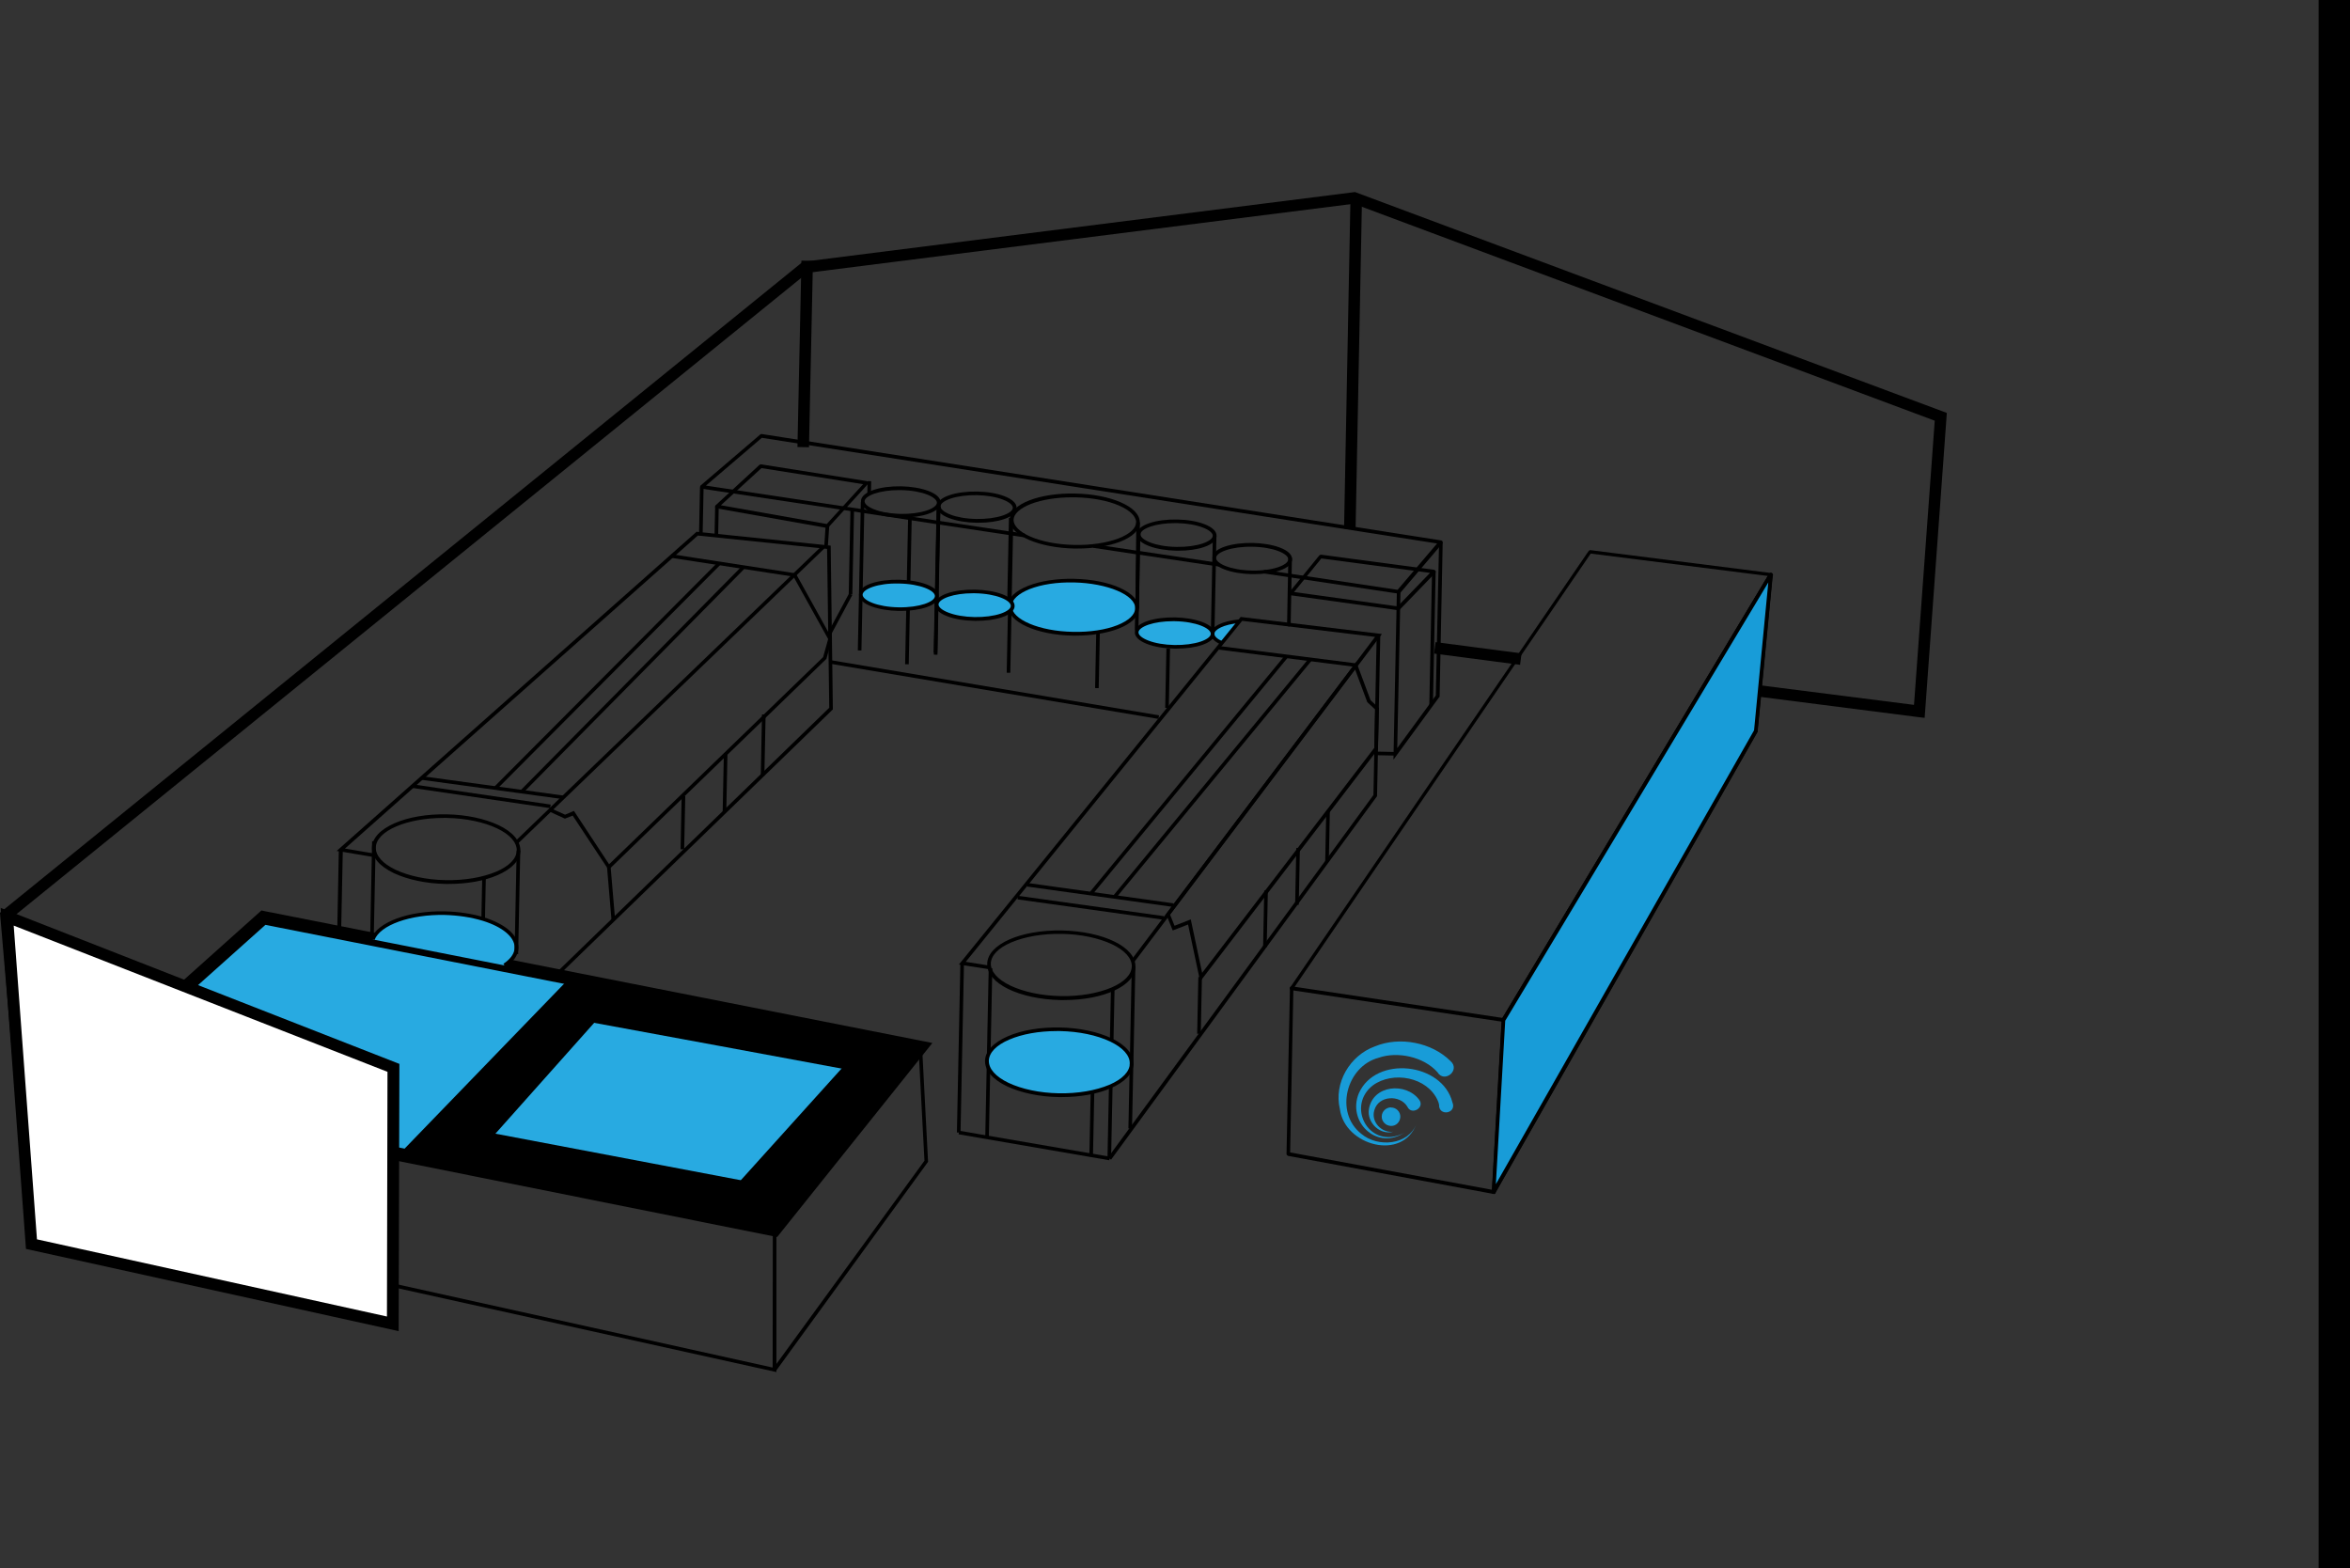 <svg xmlns="http://www.w3.org/2000/svg" id="Layer_2" viewBox="0 0 130.33 86.96"><rect x="0" y="0" width="130.33" height="86.96" fill="#333333" stroke="none"/><defs><style>      .cls-1 {        fill: #28aae1;      }      .cls-2 {        fill: #189cd8;      }      .cls-3 {        fill: #fff;      }    </style></defs><g id="Layer_1-2" data-name="Layer_1"><g><g><g><polygon points="21.7 73.45 1.8 69.06 1.79 68.99 .23 50.72 .27 50.68 44.61 14.73 44.64 14.73 75.13 10.87 75.15 10.88 107.75 23.05 107.74 23.12 106.54 39.57 106.43 39.55 97.58 38.43 97.6 38.22 106.35 39.34 107.53 23.19 75.1 11.08 44.7 14.92 .44 50.81 1.99 68.9 21.74 73.25 21.7 73.45"></polygon><polygon points="21.86 73.7 1.6 69.24 0 50.62 .13 50.51 44.52 14.52 44.59 14.51 75.15 10.65 75.2 10.67 107.97 22.9 106.74 39.81 106.4 39.77 97.34 38.61 97.42 37.98 106.15 39.09 107.3 23.33 75.08 11.3 44.78 15.13 .66 50.9 2.19 68.72 22 73.08 21.86 73.7"></polygon></g><path d="M82.84,66.21s-.01,0-.02,0l-11.39-2.11s-.08-.05-.08-.1l.19-9.19s0-.04.02-.06l16.55-24.2s.06-.05.1-.04l10.03,1.27s.06.03.08.06c.02.03.01.07,0,.1l-14.82,24.67-.55,9.52s-.02.06-.04.07c-.02.01-.04.02-.06.02ZM71.55,63.91l11.19,2.07.54-9.43s0-.03.01-.05l14.75-24.56-9.82-1.24-16.49,24.13-.18,9.08Z"></path><path d="M82.84,66.21s-.03,0-.05-.01c-.05-.03-.07-.09-.04-.14l14.53-25.55.79-8.2-14.6,24.31s-.06.05-.1.05l-11.75-1.76c-.06,0-.09-.06-.09-.12,0-.06.06-.09.12-.09l11.68,1.75,14.79-24.64s.07-.06.12-.04c.05.01.07.06.07.11l-.84,8.67s0,.03-.01.04l-14.54,25.57s-.05.05-.09.05Z"></path><g><polygon class="cls-1" points="51.04 58.09 42.96 68.19 4 60.39 14.61 50.9 51.04 58.09"></polygon><g><path d="M43,68.3h-.06S3.78,60.45,3.78,60.45l10.8-9.66h.05s36.6,7.23,36.6,7.23l-8.22,10.28ZM4.22,60.33l38.7,7.75,7.94-9.92-36.22-7.15-10.42,9.32Z"></path><path d="M43.11,68.6l-.22-.04L3.2,60.6l11.3-10.11.18.04,37.03,7.31-8.6,10.75ZM4.8,60.17l38.01,7.61,7.56-9.45-35.65-7.04-9.92,8.87Z"></path></g></g><polygon points="43.06 76.09 4.21 67.49 3.9 60.39 4.1 60.38 4.41 67.32 42.85 75.84 42.86 68.19 43.06 68.19 43.06 76.09"></polygon><polygon points="43.04 76.02 42.87 75.9 51.27 64.37 50.94 58.1 51.14 58.09 51.47 64.43 43.04 76.02"></polygon><path d="M31.54,54.29c-3.16,3.27-6.32,6.54-9.48,9.8,1.22.25,2.44.5,3.66.75,2.94-3.3,5.89-6.61,8.83-9.91-1.01-.22-2.01-.43-3.02-.65Z"></path><path d="M48.34,57.41c-2.98,3.3-5.96,6.61-8.94,9.91,1.11.25,2.23.5,3.34.75,2.87-3.34,5.75-6.68,8.62-10.02-1.01-.22-2.01-.43-3.02-.65Z"></path><path d="M30.86,54.21l-12.16-2.4.09-4.6-.12-.02,19.96-17.7,7.44.77.12,9.08-.03.03-15.3,14.84ZM18.91,51.64l11.89,2.35,15.19-14.74-.12-8.81-7.17-.74-19.57,17.36,1.73.29-.03.2-1.82-.31-.09,4.4Z"></path><rect x="25.34" y="38.43" width="23.62" height=".2" transform="translate(-16.34 36.55) rotate(-43.92)"></rect><rect x="24.5" y="50.88" width="4.6" height=".2" transform="translate(-24.72 76.73) rotate(-88.83)"></rect><polygon points="33.75 48.24 31.76 45.23 31.33 45.4 30.48 45.01 30.56 44.83 31.34 45.18 31.83 44.97 33.78 47.93 45.65 36.44 45.93 35.44 43.98 31.93 44.15 31.83 46.14 35.42 45.83 36.55 45.81 36.56 33.75 48.24"></polygon><rect x="33.79" y="48.08" width=".2" height="2.91" transform="translate(-4.06 3.04) rotate(-4.84)"></rect><rect x="26.32" y="37.6" width="17.5" height=".2" transform="translate(-16.4 36.16) rotate(-45.36)"></rect><rect x="57.41" y="42.87" width="17.03" height=".2" transform="translate(-9.17 66.5) rotate(-50.49)"></rect><rect x="58.73" y="43.05" width="17.03" height=".2" transform="translate(-8.83 67.58) rotate(-50.49)"></rect><rect x="24.92" y="37.36" width="17.57" height=".2" transform="translate(-16.63 34.91) rotate(-45.12)"></rect><rect x="27.23" y="39.72" width=".2" height="7.93" transform="translate(-19.66 64.84) rotate(-82.21)"></rect><rect x="60.92" y="45.54" width=".2" height="8.18" transform="translate(3.44 103.21) rotate(-82.06)"></rect><rect x="60.39" y="46.24" width=".2" height="8.18" transform="translate(2.29 103.3) rotate(-82.06)"></rect><rect x="40.53" y="27.9" width=".2" height="6.92" transform="translate(3.46 66.74) rotate(-81.24)"></rect><rect x="71.27" y="32.55" width=".2" height="7.71" transform="translate(26.3 102.64) rotate(-82.79)"></rect><rect x="26.61" y="40.29" width=".2" height="7.73" transform="translate(-20.86 64.18) rotate(-81.66)"></rect><path d="M24.89,49.02c-.06,0-.12,0-.18,0-1.09-.02-2.1-.24-2.87-.6-.79-.38-1.22-.88-1.21-1.41s.46-1.01,1.26-1.36c.78-.34,1.8-.51,2.89-.49,1.09.02,2.1.24,2.87.6.79.38,1.22.88,1.21,1.41-.01.53-.46,1.01-1.26,1.36-.73.32-1.69.49-2.71.49ZM24.6,45.36c-.99,0-1.92.17-2.62.47-.73.31-1.13.73-1.14,1.18h0c0,.45.38.88,1.09,1.22.74.35,1.73.56,2.78.58,1.06.02,2.05-.15,2.81-.47.73-.31,1.13-.73,1.14-1.18,0-.45-.38-.88-1.09-1.22-.74-.35-1.73-.56-2.78-.58-.06,0-.12,0-.18,0Z"></path><polygon points="23.93 54.36 23.93 54.36 23.93 54.16 23.93 54.36"></polygon><g><path class="cls-1" d="M27.98,53.54c.42-.28.66-.62.67-.98.01-.65-.73-1.24-1.85-1.59-.61-.19-1.34-.31-2.13-.32-1.99-.04-3.66.59-3.99,1.45"></path><path d="M28.03,53.62l-.11-.17c.4-.27.62-.58.62-.9.01-.58-.67-1.15-1.78-1.49-.63-.19-1.35-.3-2.1-.32-1.9-.04-3.58.56-3.89,1.39l-.19-.07c.35-.92,2.07-1.56,4.09-1.52.77.02,1.51.13,2.16.33,1.22.38,1.93,1.01,1.92,1.69,0,.39-.25.76-.71,1.07Z"></path></g><rect x="25.83" y="49.94" width="5.74" height=".2" transform="translate(-21.92 77.71) rotate(-88.83)"></rect><rect x="56.96" y="59.47" width="9.35" height=".2" transform="translate(.8 119.97) rotate(-88.83)"></rect><rect x="50.17" y="58.27" width="9.35" height=".2" transform="translate(-4.64 112.01) rotate(-88.83)"></rect><rect x="58.76" y="62.17" width="3.61" height=".2" transform="translate(-2.94 121.54) rotate(-88.83)"></rect><rect x="60.92" y="60.69" width="3.61" height=".2" transform="translate(.66 122.25) rotate(-88.83)"></rect><rect x="64.96" y="55.66" width="3.15" height=".2" transform="translate(9.42 121.14) rotate(-88.83)"></rect><rect x="68.61" y="50.86" width="3.15" height=".2" transform="translate(17.8 120.09) rotate(-88.83)"></rect><rect x="70.39" y="48.51" width="3.15" height=".2" transform="translate(21.89 119.56) rotate(-88.83)"></rect><rect x="72.24" y="46.28" width="2.79" height=".2" transform="translate(25.75 119.05) rotate(-88.83)"></rect><rect x="48.6" y="58.03" width="9.35" height=".2" transform="translate(-5.94 110.21) rotate(-88.83)"></rect><path d="M59.01,55.46c-.06,0-.13,0-.19,0-2.31-.05-4.1-.93-4.07-2.01h0c.02-1.08,1.84-1.89,4.15-1.85,2.31.05,4.1.93,4.07,2.01-.02,1.05-1.75,1.85-3.96,1.85ZM54.95,53.44c0,.45.38.88,1.09,1.22.74.35,1.73.56,2.78.58,1.06.02,2.05-.15,2.81-.47.73-.31,1.13-.73,1.14-1.18,0-.45-.38-.88-1.09-1.22-.74-.35-1.73-.56-2.78-.58-1.06-.02-2.05.15-2.81.47-.73.31-1.13.73-1.14,1.18h0Z"></path><g><ellipse class="cls-1" cx="58.75" cy="58.91" rx="1.83" ry="4.01" transform="translate(-1.34 116.45) rotate(-88.84)"></ellipse><path d="M58.89,60.84c-.06,0-.12,0-.18,0-1.09-.02-2.1-.24-2.87-.6-.79-.38-1.22-.88-1.21-1.41s.46-1.01,1.26-1.36c.78-.34,1.8-.51,2.89-.49,1.09.02,2.1.24,2.87.6.79.38,1.22.88,1.21,1.41s-.46,1.01-1.26,1.36c-.73.32-1.69.49-2.71.49ZM58.6,57.18c-.99,0-1.92.17-2.62.47-.73.31-1.13.73-1.14,1.18h0c0,.45.38.88,1.09,1.22.74.35,1.73.56,2.78.58,1.06.02,2.05-.15,2.81-.47.73-.31,1.13-.73,1.14-1.18,0-.45-.38-.88-1.09-1.22-.74-.35-1.73-.56-2.78-.58-.06,0-.12,0-.18,0Z"></path></g><rect x="60.07" y="56.25" width="5.49" height=".2" transform="translate(5.19 117.99) rotate(-88.83)"></rect><rect x="17.97" y="49.27" width="5.43" height=".2" transform="translate(-29.1 69.04) rotate(-88.83)"></rect><path d="M77.57,32.92s-.01,0-.02,0l-7.4-1.11c-.06,0-.09-.06-.09-.11,0-.06.06-.1.11-.09,0,0,0,0,0,0l7.34,1.1,2.19-2.57-37.45-5.86-3.1,2.65c2.9.44,5.8.87,8.69,1.31l2.7.41c.5.08,1,.15,1.5.23,1.33.2,2.67.4,4,.6h0s.03,0,.05,0h.02c.22.04.45.07.67.1.06,0,.09.06.09.12,0,.06-.06.09-.12.09-.22-.03-.45-.07-.67-.1h-.02s-.03,0-.04-.01h0c-1.33-.2-2.67-.4-4-.6-.5-.08-1-.15-1.5-.23l-2.7-.41c-2.97-.45-5.94-.89-8.91-1.34-.04,0-.07-.03-.08-.07s0-.08.03-.11l3.31-2.83s.05-.03.08-.02l37.68,5.9s.07.03.08.07c.01.03,0,.07-.02.1l-2.34,2.75s-.05.04-.08.04Z"></path><path d="M67.62,31.42h-.02c-.09-.02-.18-.03-.27-.04l-4.22-.63s-.02,0-.03,0l-2.45-.37.03-.2,2.45.37s.02,0,.03,0l4.22.63c.09.01.18.03.27.04l-.02.1v.1Z"></path><polygon points="77.28 42.13 77.47 32.82 77.67 32.82 77.49 41.49 79.63 38.57 79.81 30.07 80.01 30.08 79.84 38.64 79.82 38.66 77.28 42.13"></polygon><rect x="55.05" y="28.99" width=".2" height="18.48" transform="translate(8.31 86.29) rotate(-80.46)"></rect><rect x="76.75" y="41.26" width=".2" height="1.07" transform="translate(33.5 117.78) rotate(-88.84)"></rect><path d="M59.76,30.42c-.06,0-.12,0-.18,0-.95-.02-1.84-.19-2.51-.48-.7-.3-1.08-.7-1.07-1.12,0-.42.4-.81,1.11-1.08.68-.26,1.58-.39,2.52-.37.95.02,1.84.19,2.51.48.7.3,1.08.7,1.07,1.12,0,.42-.4.81-1.11,1.08-.64.24-1.46.37-2.34.37ZM59.46,27.58c-.86,0-1.66.13-2.27.36-.62.24-.97.56-.98.89h0c0,.33.34.67.94.93.64.28,1.51.44,2.43.46.92.02,1.79-.11,2.45-.36.62-.24.97-.56.98-.89,0-.33-.34-.67-.94-.93-.64-.28-1.51-.44-2.43-.46-.06,0-.12,0-.18,0Z"></path><g><ellipse class="cls-1" cx="59.54" cy="33.67" rx="1.47" ry="3.53" transform="translate(24.66 92.51) rotate(-88.84)"></ellipse><path d="M59.68,35.25c-.06,0-.12,0-.18,0-2.04-.04-3.62-.77-3.6-1.65,0-.44.41-.83,1.12-1.11.68-.27,1.59-.41,2.54-.39,2.04.04,3.62.77,3.6,1.65,0,.44-.41.83-1.12,1.11-.64.25-1.48.39-2.37.39ZM56.01,33.6h.1c-.02.75,1.54,1.41,3.4,1.44.93.02,1.8-.11,2.46-.37.62-.25.98-.58.99-.93.02-.74-1.54-1.4-3.4-1.44-.93-.02-1.8.11-2.46.37-.62.25-.98.58-.99.93h-.1Z"></path></g><rect x="60.7" y="31.26" width="4.78" height=".2" transform="translate(31.12 94.14) rotate(-89.44)"></rect><rect x="53.67" y="31.11" width="4.77" height=".2" transform="translate(23.7 86.62) rotate(-88.83)"></rect><rect x="53.62" y="31.01" width="4.77" height=".2" transform="translate(23.76 86.47) rotate(-88.83)"></rect><rect x="40.64" y="41.22" width="3.4" height=".2" transform="translate(.15 82.81) rotate(-88.83)"></rect><rect x="38.59" y="43.29" width="3.25" height=".2" transform="translate(-3.99 82.71) rotate(-88.83)"></rect><rect x="36.41" y="45.53" width="2.95" height=".2" transform="translate(-8.52 82.57) rotate(-88.83)"></rect><rect x="47.86" y="32.1" width="8.23" height=".2" transform="translate(18.72 83.5) rotate(-88.83)"></rect><rect x="47.86" y="31.99" width="8.23" height=".2" transform="translate(18.82 83.4) rotate(-88.83)"></rect><rect x="46.27" y="32.62" width="8.23" height=".2" transform="translate(16.64 82.43) rotate(-88.83)"></rect><rect x="43.65" y="31.86" width="8.23" height=".2" transform="translate(14.83 79.06) rotate(-88.83)"></rect><rect x="44.87" y="30.5" width="4.72" height=".2" transform="translate(15.66 77.2) rotate(-88.83)"></rect><g><rect x="39.71" y="19.53" width="9.91" height=".2" transform="translate(24.12 63.87) rotate(-88.83)"></rect><rect x="39.49" y="19.31" width="10.34" height=".64" transform="translate(24.08 63.86) rotate(-88.78)"></rect></g><g><rect x="66.01" y="19.99" width="18.03" height=".2" transform="translate(53.41 94.7) rotate(-88.83)"></rect><rect x="65.8" y="19.77" width="18.47" height=".64" transform="translate(53.5 94.72) rotate(-88.89)"></rect></g><rect x="45.29" y="33.99" width="2.57" height=".2" transform="translate(-5.5 58.99) rotate(-61.76)"></rect><rect x="47.86" y="26.94" width=".71" height=".2" transform="translate(20.19 74.69) rotate(-88.83)"></rect><rect x="45.32" y="29.61" width="1.07" height=".2" transform="translate(13.1 73.44) rotate(-86.11)"></rect><rect x="38.98" y="28.75" width="1.52" height=".2" transform="translate(10.09 68) rotate(-88.83)"></rect><path d="M38.87,29.65h0c-.06,0-.1-.05-.1-.1l.05-2.49c0-.06.05-.1.1-.1h0c.06,0,.1.05.1.1l-.05,2.49c0,.06-.05.1-.1.1Z"></path><rect x="59.33" y="36.52" width="3.1" height=".2" transform="translate(23.01 96.73) rotate(-88.83)"></rect><rect x="54.29" y="35.53" width="3.35" height=".2" transform="translate(19.2 90.86) rotate(-88.83)"></rect><path d="M54.27,28.99s-.08,0-.12,0c-1.07-.02-2.2-.35-2.19-.91h0c0-.25.25-.47.7-.62.41-.14.96-.21,1.53-.2.57.01,1.11.1,1.52.26.44.17.68.4.67.65s-.25.47-.7.62c-.38.13-.88.2-1.41.2ZM52.06,28.08h.1c0,.31.81.68,1.99.7.55.01,1.07-.06,1.46-.19.35-.12.56-.28.56-.43,0-.15-.2-.32-.54-.45-.38-.15-.9-.24-1.45-.25-.55-.01-1.07.06-1.46.19-.35.12-.56.28-.56.43h-.1Z"></path><path d="M69.55,31.84s-.08,0-.12,0c-1.07-.02-2.2-.35-2.19-.91h0c.01-.56,1.16-.84,2.23-.82,1.07.02,2.2.35,2.19.91-.01.54-1.07.82-2.11.82ZM67.44,30.94c0,.31.81.68,1.99.7,1.18.03,2.01-.31,2.02-.62,0-.31-.81-.68-1.99-.7-1.18-.02-2.01.31-2.02.62h0Z"></path><g><path class="cls-1" d="M68.74,34.45c-.85.08-1.48.36-1.48.7,0,.19.19.37.51.51"></path><path d="M67.72,35.75c-.47-.21-.57-.44-.57-.6,0-.39.63-.71,1.57-.8l.02.2c-.9.08-1.39.37-1.39.6,0,.14.16.29.44.41l-.08.19Z"></path></g><path d="M50.06,28.7s-.08,0-.12,0c-.57-.01-1.11-.1-1.52-.26-.44-.17-.68-.4-.67-.65,0-.25.25-.47.7-.62.41-.14.95-.21,1.53-.2,1.07.02,2.2.35,2.19.91,0,.25-.25.47-.7.62-.38.13-.88.2-1.41.2ZM49.85,27.18c-.51,0-.98.07-1.34.19-.35.12-.56.28-.56.43h0c0,.15.2.32.54.45.38.15.9.24,1.45.25.55.01,1.07-.06,1.46-.19.35-.12.56-.28.56-.43,0-.31-.81-.68-1.99-.7-.04,0-.08,0-.12,0Z"></path><g><ellipse class="cls-1" cx="49.85" cy="33.02" rx=".76" ry="2.11" transform="translate(15.82 82.19) rotate(-88.84)"></ellipse><path d="M49.95,33.88s-.08,0-.12,0c-1.07-.02-2.2-.35-2.19-.91h0c.01-.56,1.15-.84,2.23-.82,1.07.02,2.2.35,2.19.91-.01.54-1.07.82-2.11.82ZM47.84,32.98h0c0,.31.81.68,1.99.7,1.18.02,2.01-.31,2.02-.62s-.81-.68-1.99-.7c-1.18-.03-2.01.31-2.02.62Z"></path></g><g><ellipse class="cls-1" cx="54.05" cy="33.56" rx=".76" ry="2.11" transform="translate(19.4 86.92) rotate(-88.84)"></ellipse><path d="M54.16,34.43s-.08,0-.12,0c-.57-.01-1.11-.1-1.52-.26-.44-.17-.68-.4-.67-.65s.25-.47.7-.62c.41-.14.96-.21,1.53-.2,1.07.02,2.2.35,2.19.91,0,.25-.25.47-.7.62-.38.13-.88.2-1.41.2ZM53.95,32.9c-.51,0-.98.07-1.34.19-.35.12-.56.28-.56.43h0c0,.15.2.32.54.45.38.15.9.24,1.45.25.55.01,1.07-.06,1.46-.19.35-.12.56-.28.56-.43,0-.31-.81-.68-1.99-.7-.04,0-.08,0-.12,0Z"></path></g><rect x="64.59" y="32.33" width="5.44" height=".2" transform="translate(33.51 99.07) rotate(-88.83)"></rect><rect x="60.38" y="32.14" width="5.44" height=".2" transform="translate(29.57 94.67) rotate(-88.83)"></rect><path d="M71.48,34.74h0c-.06,0-.1-.05-.1-.1l.07-3.67c0-.06.05-.1.1-.1h0c.06,0,.1.05.1.1l-.07,3.67c0,.06-.05.1-.1.1Z"></path><rect x="75.74" y="35.3" width="7.42" height=".2" transform="translate(42.43 114.1) rotate(-88.83)"></rect><rect x="63.12" y="37.51" width="3.3" height=".2" transform="translate(25.83 101.6) rotate(-88.83)"></rect><path d="M65.36,30.54s-.08,0-.12,0c-1.07-.02-2.2-.35-2.19-.91,0-.25.25-.47.7-.62.41-.14.96-.21,1.53-.2.57.01,1.11.1,1.52.26.44.17.68.4.67.65s-.25.47-.7.62c-.38.13-.88.2-1.41.2ZM65.15,29.01c-.51,0-.98.07-1.34.19-.35.12-.56.28-.56.43,0,.31.81.68,1.99.7.55.01,1.07-.06,1.46-.19.35-.12.56-.28.56-.43h0c0-.15-.2-.32-.54-.45-.38-.15-.9-.24-1.45-.25-.04,0-.08,0-.12,0Z"></path><g><ellipse class="cls-1" cx="65.15" cy="35.11" rx=".76" ry="2.11" transform="translate(28.73 99.53) rotate(-88.84)"></ellipse><path d="M65.25,35.97s-.08,0-.12,0c-.57-.01-1.11-.1-1.52-.26-.44-.17-.68-.4-.67-.65s.25-.47.7-.62c.41-.14.96-.21,1.53-.2,1.07.02,2.2.35,2.19.91,0,.25-.25.47-.7.62-.38.13-.88.2-1.41.2ZM65.04,34.45c-.51,0-.98.07-1.34.19-.35.12-.56.28-.56.43,0,.15.2.32.54.45.38.15.9.24,1.45.25.55.01,1.07-.06,1.46-.19.35-.12.56-.28.56-.43,0-.31-.81-.68-1.99-.7-.04,0-.08,0-.12,0Z"></path></g><path d="M45.89,29.28s-.01,0-.02,0l-6.13-1.09s-.07-.03-.08-.07c-.01-.04,0-.08.03-.1l2.43-2.24s.05-.03.08-.03l5.87.93s.07.03.08.07c.01.04,0,.07-.02.1l-2.18,2.39s-.05.03-.08.03ZM39.98,28.02l5.87,1.04,2.02-2.21-5.64-.89-2.25,2.06Z"></path><path d="M77.55,33.84s0,0-.01,0l-5.98-.83s-.07-.03-.08-.06c-.01-.03,0-.07.02-.1l1.67-2.05s.06-.04.09-.04l6.28.84s.07.03.08.07c.01.04,0,.08-.02.1l-1.97,2.04s-.05.03-.07.03ZM71.76,32.83l5.75.8,1.8-1.86-6.03-.8-1.52,1.87Z"></path><polygon points="54.85 53.75 53.18 53.49 68.81 34.21 68.86 34.22 76.64 35.16 62.9 53.36 62.74 53.24 76.26 35.32 68.89 34.43 53.56 53.34 54.88 53.55 54.85 53.75"></polygon><rect x="57.26" y="59.29" width=".2" height="8.48" transform="translate(-14.99 109.26) rotate(-80.22)"></rect><polygon points="61.62 64.31 61.45 64.19 76.17 44.09 76.35 35.23 76.55 35.24 76.37 44.16 76.35 44.18 61.62 64.31"></polygon><path d="M66.56,54.43l-.67-3.16-.85.33-.37-.91,10.55-13.98.79,2.12.46.43-.05,2.29-9.86,12.88ZM66.04,50.99l.63,2.96,9.55-12.48.04-2.13-.43-.4-.68-1.82-10.26,13.6.25.62.89-.35Z"></path><g><rect x="81.85" y="34.06" width=".2" height="4.37" transform="translate(35.38 112.81) rotate(-82.54)"></rect><rect x="81.64" y="33.84" width=".64" height="4.81" transform="translate(35.38 112.8) rotate(-82.54)"></rect></g><rect x="101.92" y="34.41" width=".2" height="8.92" transform="translate(50.23 134.98) rotate(-82.54)"></rect><g><g><path class="cls-2" d="M80.55,61.13c-.56-2.2-4.25-2.62-5.19-.5-.64,1.56.93,3.11,2.42,2.25.26-.11-.05.01-.13.05-1.79.7-2.97-1.61-1.51-2.74,1.11-.81,3.02-.47,3.6.85.04.08.05.14.07.22-.03.67,1,.5.74-.13Z"></path><path class="cls-2" d="M78.7,60.98c-.73-.97-2.56-.82-2.78.53-.12.76.63,1.46,1.35,1.25-.63.09-1.25-.54-1.05-1.19.23-.83,1.43-.87,1.83-.2.23.51,1,.05.65-.39Z"></path><path class="cls-2" d="M74.31,61.51c.27,2.03,3.5,2.9,4.25.8-.43,1.19-2.14,1.35-3.06.57-1.51-1.18-.83-3.75.96-4.22,1.05-.37,2.51-.05,3.26.8.38.64,1.3-.12.72-.62-1.03-1.03-2.82-1.38-4.19-.81-1.38.5-2.29,2.02-1.94,3.48Z"></path></g><path class="cls-2" d="M77.16,61.41c-.29,0-.52.22-.53.5s.22.52.51.53.51-.22.52-.5-.22-.52-.5-.52Z"></path></g><g><path class="cls-2" d="M82.84,66.1c4.85-8.52,9.69-17.04,14.54-25.57.28-2.89.56-5.78.84-8.67-4.94,8.23-9.89,16.46-14.83,24.7-.18,3.18-.37,6.36-.55,9.54Z"></path><path d="M82.84,66.21s-.02,0-.03,0c-.05-.01-.08-.06-.07-.1l.55-9.54s0-.03.01-.05l14.83-24.7s.07-.06.12-.04c.05.01.07.06.07.11l-.84,8.67s0,.03-.01.04l-14.54,25.57s-.05.05-.09.05ZM83.48,56.59l-.52,9.08,14.32-25.17.79-8.2-14.58,24.29Z"></path></g><rect x="4.58" y="51.21" width=".2" height="8.12" transform="translate(-50.35 48.38) rotate(-78.02)"></rect><g><path class="cls-3" d="M.4,50.84c7.14,2.79,14.28,5.58,21.42,8.38-.01,4.73-.02,9.46-.04,14.2-6.68-1.47-13.36-2.94-20.04-4.42-.45-6.05-.9-12.1-1.35-18.15Z"></path><g><path d="M21.89,73.55l-20.25-4.46L.28,50.68l21.65,8.47-.04,14.4ZM1.85,68.91l19.83,4.37.04-13.99L.52,51.01l1.33,17.9Z"></path><path d="M22.11,73.82l-20.67-4.56L.04,50.35l22.11,8.65-.04,14.82ZM2.05,68.73l19.41,4.28.03-13.57L.76,51.33l1.29,17.4Z"></path></g></g><path d="M47.16,59.35c-4.85-.9-9.7-1.8-14.55-2.69.5-.61,1.01-1.22,1.51-1.83,4.92.93,9.84,1.87,14.76,2.8l-1.72,1.72Z"></path><path d="M39.62,67.22c-4.85-.9-9.7-1.8-14.55-2.69.5-.61,1.01-1.22,1.51-1.83,4.92.93,9.84,1.87,14.76,2.8-.57.57-1.15,1.15-1.72,1.72Z"></path></g><rect x="128.59" width="1.74" height="86.96"></rect></g></g></svg>